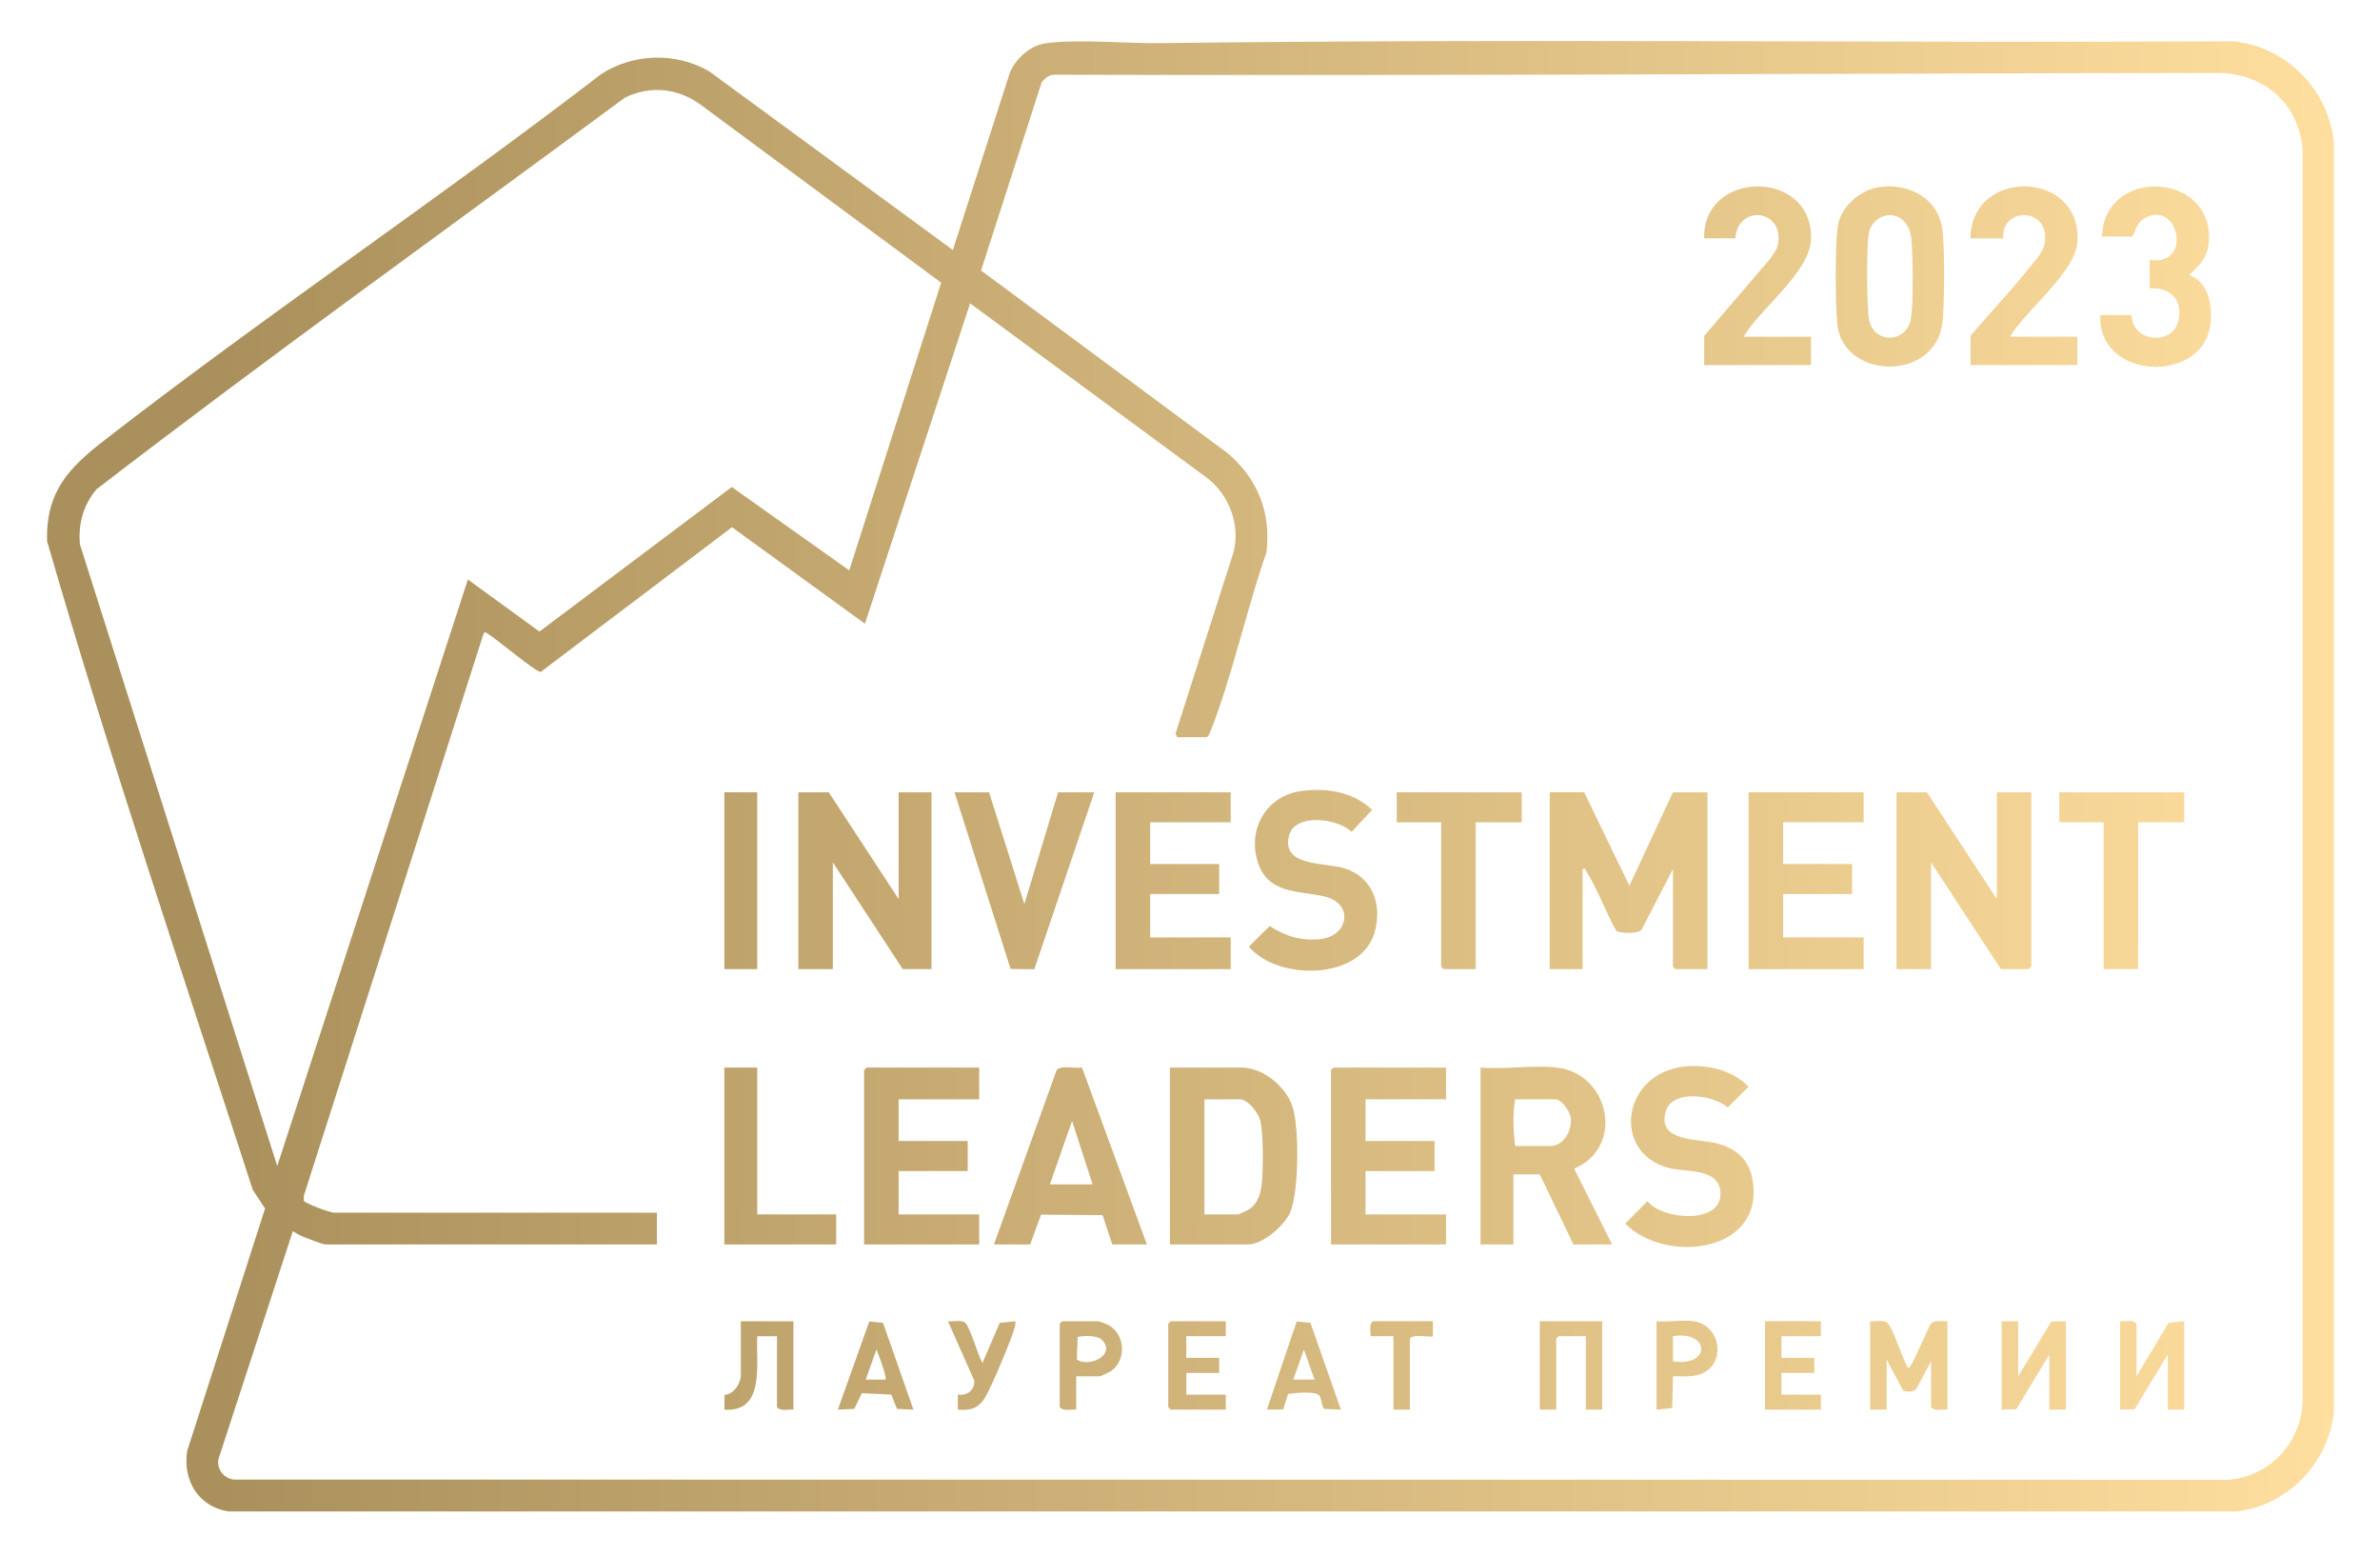 <svg width="49" height="32" viewBox="0 0 49 32" fill="none" xmlns="http://www.w3.org/2000/svg">
<g clip-path="url(#clip0_15765_473)">
<path d="M19.618 5.146L20.796 1.481C20.928 1.194 21.215 0.932 21.533 0.89C22.203 0.801 23.189 0.897 23.901 0.888C31.25 0.794 38.614 0.886 45.968 0.851C47.045 0.944 47.945 1.835 48.05 2.929V29.067C47.934 30.128 47.085 30.998 46.036 31.111H4.708C4.091 31.015 3.759 30.482 3.854 29.864L5.457 24.876L5.205 24.493C3.766 20.054 2.265 15.62 0.969 11.138C0.943 10.122 1.415 9.632 2.143 9.067C5.489 6.471 9.019 4.106 12.378 1.525C13.043 1.096 13.911 1.072 14.597 1.465L19.617 5.146H19.618ZM13.526 25.615H6.706C6.638 25.615 6.339 25.493 6.25 25.459C6.173 25.429 6.098 25.386 6.029 25.341L4.496 30.038C4.464 30.247 4.609 30.429 4.814 30.454L45.868 30.459C46.697 30.4 47.349 29.738 47.407 28.896V3.066C47.317 2.147 46.666 1.563 45.766 1.503C37.754 1.509 29.746 1.563 21.732 1.538C21.606 1.528 21.522 1.604 21.446 1.694L20.198 5.568L25.286 9.336C25.895 9.862 26.173 10.551 26.074 11.37C25.658 12.56 25.375 13.907 24.915 15.07C24.899 15.111 24.881 15.146 24.847 15.174H24.238L24.201 15.102L25.396 11.368C25.537 10.817 25.318 10.225 24.895 9.87L19.973 6.244L17.807 12.838L15.071 10.852L11.134 13.829C11.043 13.847 10.219 13.146 10.049 13.05C10.009 13.028 9.989 12.988 9.955 13.044L6.256 24.61L6.254 24.715C6.289 24.773 6.796 24.961 6.875 24.961H13.525V25.614L13.526 25.615ZM17.485 11.739L19.377 5.819L14.464 2.184C13.989 1.818 13.399 1.744 12.86 2.014C9.233 4.695 5.555 7.323 1.984 10.073C1.715 10.4 1.606 10.782 1.646 11.207L5.708 24.001L9.633 11.928L11.106 13L15.066 10.024L17.485 11.74V11.739Z" fill="url(#paint0_linear_15765_473)"/>
<path d="M32.615 16.308L33.546 18.231L34.443 16.308H35.154V19.948H34.494L34.443 19.897V17.887L33.797 19.137C33.728 19.228 33.334 19.211 33.275 19.158C33.059 18.773 32.892 18.3 32.657 17.931C32.636 17.897 32.661 17.87 32.582 17.887V19.948H31.905V16.307H32.615L32.615 16.308Z" fill="url(#paint1_linear_15765_473)"/>
<path d="M41.111 18.505V16.308H41.821V19.896L41.771 19.948H41.195L39.757 17.75V19.948H39.046V16.308H39.672L41.111 18.505Z" fill="url(#paint2_linear_15765_473)"/>
<path d="M18.501 18.505V16.308H19.178V19.948H18.586L17.147 17.75V19.948H16.437V16.308H17.063L18.501 18.505Z" fill="url(#paint3_linear_15765_473)"/>
<path d="M32.057 21.974C33.144 22.105 33.456 23.614 32.409 24.055L33.19 25.615H32.395L31.701 24.172H31.159V25.615H30.482V21.974C30.979 22.017 31.57 21.916 32.056 21.974H32.057ZM31.193 23.588H31.921C32.197 23.588 32.378 23.257 32.336 22.995C32.315 22.867 32.15 22.627 32.023 22.627H31.193C31.141 22.948 31.156 23.267 31.193 23.588V23.588Z" fill="url(#paint4_linear_15765_473)"/>
<path d="M24.086 25.615V21.974H25.558C25.994 21.974 26.465 22.352 26.606 22.765C26.753 23.19 26.744 24.541 26.563 24.952C26.439 25.231 26 25.615 25.693 25.615H24.086ZM24.797 24.996H25.491C25.506 24.996 25.692 24.907 25.722 24.888C25.905 24.766 25.964 24.54 25.982 24.328C26.006 24.052 26.013 23.303 25.945 23.058C25.901 22.898 25.692 22.627 25.524 22.627H24.797V24.996Z" fill="url(#paint5_linear_15765_473)"/>
<path d="M25.338 16.308V16.925H23.68V17.784H25.101V18.402H23.68V19.295H25.338V19.948H22.969V16.308H25.338Z" fill="url(#paint6_linear_15765_473)"/>
<path d="M38.369 16.308V16.925H36.711V17.784H38.132V18.402H36.711V19.295H38.369V19.948H36V16.308H38.369Z" fill="url(#paint7_linear_15765_473)"/>
<path d="M29.772 21.974V22.627H28.114V23.485H29.535V24.104H28.114V24.996H29.772V25.615H27.403V22.026L27.453 21.974H29.772Z" fill="url(#paint8_linear_15765_473)"/>
<path d="M20.16 21.974V22.627H18.501V23.485H19.923V24.104H18.501V24.996H20.16V25.615H17.79V22.026L17.841 21.974H20.16Z" fill="url(#paint9_linear_15765_473)"/>
<path d="M20.464 25.615L21.753 22.029C21.834 21.917 22.142 22.001 22.276 21.972L23.612 25.615H22.901L22.7 25.012L21.434 25.001L21.209 25.615H20.464V25.615ZM22.495 24.378L22.072 23.073L21.615 24.378H22.495Z" fill="url(#paint10_linear_15765_473)"/>
<path d="M38.699 3.849C39.307 3.765 39.923 4.089 39.994 4.75C40.04 5.185 40.035 6.165 39.995 6.606C39.881 7.865 37.95 7.829 37.827 6.674C37.785 6.282 37.776 4.996 37.842 4.629C37.913 4.232 38.316 3.902 38.699 3.849H38.699ZM38.869 4.431C38.678 4.448 38.512 4.602 38.478 4.793C38.423 5.101 38.438 6.166 38.469 6.503C38.524 7.101 39.257 7.076 39.342 6.562C39.396 6.237 39.382 5.27 39.352 4.921C39.328 4.651 39.159 4.406 38.869 4.431V4.431Z" fill="url(#paint11_linear_15765_473)"/>
<path d="M26.785 16.282C27.301 16.211 27.863 16.296 28.249 16.669L27.827 17.123C27.552 16.846 26.663 16.726 26.539 17.199C26.371 17.844 27.285 17.75 27.674 17.87C28.259 18.051 28.465 18.62 28.3 19.193C28.014 20.187 26.302 20.188 25.712 19.485L26.139 19.061C26.471 19.271 26.782 19.371 27.183 19.33C27.764 19.27 27.883 18.596 27.27 18.452C26.731 18.326 26.095 18.412 25.889 17.724C25.683 17.035 26.096 16.377 26.786 16.282L26.785 16.282Z" fill="url(#paint12_linear_15765_473)"/>
<path d="M34.707 21.95C35.152 21.908 35.683 22.031 35.999 22.369L35.572 22.795C35.282 22.54 34.437 22.413 34.296 22.872C34.102 23.504 34.962 23.437 35.33 23.53C35.744 23.634 36.017 23.863 36.086 24.308C36.321 25.804 34.267 26.015 33.462 25.185L33.918 24.723C34.223 25.12 35.513 25.214 35.417 24.507C35.355 24.044 34.721 24.129 34.38 24.047C33.168 23.754 33.377 22.075 34.706 21.95L34.707 21.95Z" fill="url(#paint13_linear_15765_473)"/>
<path d="M20.363 16.308L21.09 18.609L21.784 16.308H22.529L21.295 19.95L20.806 19.944L19.652 16.308H20.363Z" fill="url(#paint14_linear_15765_473)"/>
<path d="M43.277 4.871C43.312 3.423 45.598 3.528 45.476 4.991C45.451 5.293 45.281 5.474 45.071 5.66C45.468 5.813 45.548 6.253 45.512 6.641C45.395 7.92 43.172 7.834 43.243 6.485H43.886C43.89 7.032 44.711 7.132 44.845 6.616C44.958 6.179 44.681 5.904 44.258 5.936V5.351C45.167 5.484 44.842 4.083 44.145 4.498C43.984 4.594 43.984 4.723 43.903 4.87H43.277L43.277 4.871Z" fill="url(#paint15_linear_15765_473)"/>
<path d="M35.898 6.931H37.286V7.515H35.086V6.914L36.439 5.333C36.485 5.267 36.574 5.151 36.593 5.078C36.788 4.329 35.789 4.169 35.728 4.905H35.085C35.055 3.483 37.329 3.473 37.286 4.92C37.266 5.608 36.227 6.357 35.898 6.931L35.898 6.931Z" fill="url(#paint16_linear_15765_473)"/>
<path d="M41.381 6.931H42.769V7.515H40.569V6.914C40.965 6.44 41.402 5.99 41.786 5.505C41.94 5.312 42.108 5.158 42.107 4.888C42.107 4.248 41.188 4.298 41.246 4.905H40.569C40.579 3.442 42.882 3.489 42.769 4.991C42.721 5.613 41.699 6.393 41.381 6.932V6.931Z" fill="url(#paint17_linear_15765_473)"/>
<path d="M44.969 16.308V16.925H44.021V19.948H43.31V16.925H42.397V16.308H44.969Z" fill="url(#paint18_linear_15765_473)"/>
<path d="M31.329 16.308V16.925H30.381V19.948H29.721L29.671 19.896V16.925H28.756V16.308H31.329Z" fill="url(#paint19_linear_15765_473)"/>
<path d="M15.59 21.974V24.996H17.215V25.615H14.913V21.974H15.59Z" fill="url(#paint20_linear_15765_473)"/>
<path d="M15.59 16.308H14.913V19.948H15.59V16.308Z" fill="url(#paint21_linear_15765_473)"/>
<path d="M38.504 27.195C38.609 27.209 38.782 27.158 38.86 27.229C38.976 27.334 39.171 27.983 39.283 28.156C39.344 28.203 39.709 27.287 39.755 27.244C39.849 27.157 39.977 27.204 40.095 27.195V29.015C39.984 29.002 39.837 29.058 39.757 28.963V28.019L39.454 28.588C39.388 28.66 39.274 28.645 39.187 28.631L38.843 27.985V29.015H38.504V27.195Z" fill="url(#paint22_linear_15765_473)"/>
<path d="M41.55 27.195V28.328L42.234 27.202L42.532 27.195V29.015H42.193V27.881L41.51 29.007L41.212 29.015V27.195H41.55Z" fill="url(#paint23_linear_15765_473)"/>
<path d="M43.987 28.328L44.647 27.228L44.969 27.194V29.015H44.631V27.881L43.947 29.007L43.649 29.015V27.194C43.761 27.207 43.907 27.152 43.988 27.246V28.328L43.987 28.328Z" fill="url(#paint24_linear_15765_473)"/>
<path d="M32.987 27.195V29.015H32.649V27.503H32.09L32.04 27.555V29.015H31.701V27.195H32.987Z" fill="url(#paint25_linear_15765_473)"/>
<path d="M16.335 27.195V29.015C16.224 29.002 16.077 29.058 15.997 28.963V27.504H15.59C15.562 28.067 15.76 29.074 14.913 29.015L14.918 28.71C15.102 28.705 15.252 28.474 15.252 28.311V27.195H16.335Z" fill="url(#paint26_linear_15765_473)"/>
<path d="M25.237 27.195V27.503H24.424V27.95H25.101V28.259H24.424V28.706H25.237V29.015H24.103L24.052 28.963V27.246L24.103 27.195H25.237Z" fill="url(#paint27_linear_15765_473)"/>
<path d="M37.489 27.195V27.503H36.677V27.95H37.354V28.259H36.677V28.706H37.489V29.015H36.338V27.195H37.489Z" fill="url(#paint28_linear_15765_473)"/>
<path d="M22.157 28.328V29.015C22.045 29.002 21.899 29.058 21.818 28.963V27.246L21.869 27.195H22.613C22.623 27.195 22.763 27.245 22.789 27.257C23.17 27.43 23.211 28.007 22.857 28.232C22.831 28.248 22.659 28.328 22.647 28.328H22.156H22.157ZM22.689 27.582C22.591 27.482 22.319 27.489 22.188 27.518L22.171 27.986C22.439 28.152 22.983 27.882 22.689 27.582Z" fill="url(#paint29_linear_15765_473)"/>
<path d="M27.605 29.015L27.266 28.999C27.218 28.967 27.208 28.788 27.163 28.726C27.091 28.626 26.651 28.671 26.519 28.692L26.418 29.011L26.083 29.015L26.697 27.2L26.98 27.229L27.606 29.015L27.605 29.015ZM27.064 28.396L26.845 27.779L26.625 28.397H27.064V28.396Z" fill="url(#paint30_linear_15765_473)"/>
<path d="M18.806 29.015L18.466 28.999L18.35 28.705L17.744 28.676L17.588 28.998L17.25 29.015L17.897 27.2L18.18 27.229L18.806 29.015L18.806 29.015ZM18.23 28.396C18.267 28.358 18.083 27.86 18.044 27.778L17.824 28.396H18.23Z" fill="url(#paint31_linear_15765_473)"/>
<path d="M34.866 27.195C35.471 27.281 35.548 28.157 34.944 28.304C34.777 28.345 34.611 28.324 34.443 28.328L34.428 28.982L34.105 29.015V27.194C34.342 27.219 34.636 27.161 34.866 27.194L34.866 27.195ZM34.443 28.019C35.22 28.146 35.215 27.381 34.443 27.503V28.019Z" fill="url(#paint32_linear_15765_473)"/>
<path d="M20.228 28.053L20.582 27.228L20.904 27.195C20.91 27.243 20.901 27.287 20.889 27.333C20.811 27.601 20.428 28.512 20.289 28.751C20.15 28.99 19.981 29.037 19.72 29.015V28.706C19.909 28.73 20.069 28.62 20.058 28.417L19.517 27.195C19.621 27.209 19.794 27.158 19.873 27.228C19.976 27.321 20.131 27.898 20.228 28.053H20.228Z" fill="url(#paint33_linear_15765_473)"/>
<path d="M29.501 27.195V27.504C29.47 27.536 29.087 27.446 29.027 27.555V29.015H28.689V27.503H28.215C28.224 27.4 28.177 27.268 28.266 27.194H29.501L29.501 27.195Z" fill="url(#paint34_linear_15765_473)"/>
</g>
<defs>
<linearGradient id="paint0_linear_15765_473" x1="1.332" y1="14.866" x2="48.145" y2="14.989" gradientUnits="userSpaceOnUse">
<stop offset="0.068" stop-color="#AA905C"/>
<stop offset="1" stop-color="#FFDF9F"/>
</linearGradient>
<linearGradient id="paint1_linear_15765_473" x1="1.332" y1="14.866" x2="48.145" y2="14.989" gradientUnits="userSpaceOnUse">
<stop offset="0.068" stop-color="#AA905C"/>
<stop offset="1" stop-color="#FFDF9F"/>
</linearGradient>
<linearGradient id="paint2_linear_15765_473" x1="1.332" y1="14.866" x2="48.145" y2="14.989" gradientUnits="userSpaceOnUse">
<stop offset="0.068" stop-color="#AA905C"/>
<stop offset="1" stop-color="#FFDF9F"/>
</linearGradient>
<linearGradient id="paint3_linear_15765_473" x1="1.332" y1="14.866" x2="48.145" y2="14.989" gradientUnits="userSpaceOnUse">
<stop offset="0.068" stop-color="#AA905C"/>
<stop offset="1" stop-color="#FFDF9F"/>
</linearGradient>
<linearGradient id="paint4_linear_15765_473" x1="1.332" y1="14.866" x2="48.145" y2="14.989" gradientUnits="userSpaceOnUse">
<stop offset="0.068" stop-color="#AA905C"/>
<stop offset="1" stop-color="#FFDF9F"/>
</linearGradient>
<linearGradient id="paint5_linear_15765_473" x1="1.332" y1="14.866" x2="48.145" y2="14.989" gradientUnits="userSpaceOnUse">
<stop offset="0.068" stop-color="#AA905C"/>
<stop offset="1" stop-color="#FFDF9F"/>
</linearGradient>
<linearGradient id="paint6_linear_15765_473" x1="1.332" y1="14.866" x2="48.145" y2="14.989" gradientUnits="userSpaceOnUse">
<stop offset="0.068" stop-color="#AA905C"/>
<stop offset="1" stop-color="#FFDF9F"/>
</linearGradient>
<linearGradient id="paint7_linear_15765_473" x1="1.332" y1="14.866" x2="48.145" y2="14.989" gradientUnits="userSpaceOnUse">
<stop offset="0.068" stop-color="#AA905C"/>
<stop offset="1" stop-color="#FFDF9F"/>
</linearGradient>
<linearGradient id="paint8_linear_15765_473" x1="1.332" y1="14.866" x2="48.145" y2="14.989" gradientUnits="userSpaceOnUse">
<stop offset="0.068" stop-color="#AA905C"/>
<stop offset="1" stop-color="#FFDF9F"/>
</linearGradient>
<linearGradient id="paint9_linear_15765_473" x1="1.332" y1="14.866" x2="48.145" y2="14.989" gradientUnits="userSpaceOnUse">
<stop offset="0.068" stop-color="#AA905C"/>
<stop offset="1" stop-color="#FFDF9F"/>
</linearGradient>
<linearGradient id="paint10_linear_15765_473" x1="1.332" y1="14.866" x2="48.145" y2="14.989" gradientUnits="userSpaceOnUse">
<stop offset="0.068" stop-color="#AA905C"/>
<stop offset="1" stop-color="#FFDF9F"/>
</linearGradient>
<linearGradient id="paint11_linear_15765_473" x1="1.332" y1="14.866" x2="48.145" y2="14.989" gradientUnits="userSpaceOnUse">
<stop offset="0.068" stop-color="#AA905C"/>
<stop offset="1" stop-color="#FFDF9F"/>
</linearGradient>
<linearGradient id="paint12_linear_15765_473" x1="1.332" y1="14.866" x2="48.145" y2="14.989" gradientUnits="userSpaceOnUse">
<stop offset="0.068" stop-color="#AA905C"/>
<stop offset="1" stop-color="#FFDF9F"/>
</linearGradient>
<linearGradient id="paint13_linear_15765_473" x1="1.332" y1="14.866" x2="48.145" y2="14.989" gradientUnits="userSpaceOnUse">
<stop offset="0.068" stop-color="#AA905C"/>
<stop offset="1" stop-color="#FFDF9F"/>
</linearGradient>
<linearGradient id="paint14_linear_15765_473" x1="1.332" y1="14.866" x2="48.145" y2="14.989" gradientUnits="userSpaceOnUse">
<stop offset="0.068" stop-color="#AA905C"/>
<stop offset="1" stop-color="#FFDF9F"/>
</linearGradient>
<linearGradient id="paint15_linear_15765_473" x1="1.332" y1="14.866" x2="48.145" y2="14.989" gradientUnits="userSpaceOnUse">
<stop offset="0.068" stop-color="#AA905C"/>
<stop offset="1" stop-color="#FFDF9F"/>
</linearGradient>
<linearGradient id="paint16_linear_15765_473" x1="1.332" y1="14.866" x2="48.145" y2="14.989" gradientUnits="userSpaceOnUse">
<stop offset="0.068" stop-color="#AA905C"/>
<stop offset="1" stop-color="#FFDF9F"/>
</linearGradient>
<linearGradient id="paint17_linear_15765_473" x1="1.332" y1="14.866" x2="48.145" y2="14.989" gradientUnits="userSpaceOnUse">
<stop offset="0.068" stop-color="#AA905C"/>
<stop offset="1" stop-color="#FFDF9F"/>
</linearGradient>
<linearGradient id="paint18_linear_15765_473" x1="1.332" y1="14.866" x2="48.145" y2="14.989" gradientUnits="userSpaceOnUse">
<stop offset="0.068" stop-color="#AA905C"/>
<stop offset="1" stop-color="#FFDF9F"/>
</linearGradient>
<linearGradient id="paint19_linear_15765_473" x1="1.332" y1="14.866" x2="48.145" y2="14.989" gradientUnits="userSpaceOnUse">
<stop offset="0.068" stop-color="#AA905C"/>
<stop offset="1" stop-color="#FFDF9F"/>
</linearGradient>
<linearGradient id="paint20_linear_15765_473" x1="1.332" y1="14.866" x2="48.145" y2="14.989" gradientUnits="userSpaceOnUse">
<stop offset="0.068" stop-color="#AA905C"/>
<stop offset="1" stop-color="#FFDF9F"/>
</linearGradient>
<linearGradient id="paint21_linear_15765_473" x1="1.332" y1="14.866" x2="48.145" y2="14.989" gradientUnits="userSpaceOnUse">
<stop offset="0.068" stop-color="#AA905C"/>
<stop offset="1" stop-color="#FFDF9F"/>
</linearGradient>
<linearGradient id="paint22_linear_15765_473" x1="1.332" y1="14.866" x2="48.145" y2="14.989" gradientUnits="userSpaceOnUse">
<stop offset="0.068" stop-color="#AA905C"/>
<stop offset="1" stop-color="#FFDF9F"/>
</linearGradient>
<linearGradient id="paint23_linear_15765_473" x1="1.332" y1="14.866" x2="48.145" y2="14.989" gradientUnits="userSpaceOnUse">
<stop offset="0.068" stop-color="#AA905C"/>
<stop offset="1" stop-color="#FFDF9F"/>
</linearGradient>
<linearGradient id="paint24_linear_15765_473" x1="1.332" y1="14.866" x2="48.145" y2="14.989" gradientUnits="userSpaceOnUse">
<stop offset="0.068" stop-color="#AA905C"/>
<stop offset="1" stop-color="#FFDF9F"/>
</linearGradient>
<linearGradient id="paint25_linear_15765_473" x1="1.332" y1="14.866" x2="48.145" y2="14.989" gradientUnits="userSpaceOnUse">
<stop offset="0.068" stop-color="#AA905C"/>
<stop offset="1" stop-color="#FFDF9F"/>
</linearGradient>
<linearGradient id="paint26_linear_15765_473" x1="1.332" y1="14.866" x2="48.145" y2="14.989" gradientUnits="userSpaceOnUse">
<stop offset="0.068" stop-color="#AA905C"/>
<stop offset="1" stop-color="#FFDF9F"/>
</linearGradient>
<linearGradient id="paint27_linear_15765_473" x1="1.332" y1="14.866" x2="48.145" y2="14.989" gradientUnits="userSpaceOnUse">
<stop offset="0.068" stop-color="#AA905C"/>
<stop offset="1" stop-color="#FFDF9F"/>
</linearGradient>
<linearGradient id="paint28_linear_15765_473" x1="1.332" y1="14.866" x2="48.145" y2="14.989" gradientUnits="userSpaceOnUse">
<stop offset="0.068" stop-color="#AA905C"/>
<stop offset="1" stop-color="#FFDF9F"/>
</linearGradient>
<linearGradient id="paint29_linear_15765_473" x1="1.332" y1="14.866" x2="48.145" y2="14.989" gradientUnits="userSpaceOnUse">
<stop offset="0.068" stop-color="#AA905C"/>
<stop offset="1" stop-color="#FFDF9F"/>
</linearGradient>
<linearGradient id="paint30_linear_15765_473" x1="1.332" y1="14.866" x2="48.145" y2="14.989" gradientUnits="userSpaceOnUse">
<stop offset="0.068" stop-color="#AA905C"/>
<stop offset="1" stop-color="#FFDF9F"/>
</linearGradient>
<linearGradient id="paint31_linear_15765_473" x1="1.332" y1="14.866" x2="48.145" y2="14.989" gradientUnits="userSpaceOnUse">
<stop offset="0.068" stop-color="#AA905C"/>
<stop offset="1" stop-color="#FFDF9F"/>
</linearGradient>
<linearGradient id="paint32_linear_15765_473" x1="1.332" y1="14.866" x2="48.145" y2="14.989" gradientUnits="userSpaceOnUse">
<stop offset="0.068" stop-color="#AA905C"/>
<stop offset="1" stop-color="#FFDF9F"/>
</linearGradient>
<linearGradient id="paint33_linear_15765_473" x1="1.332" y1="14.866" x2="48.145" y2="14.989" gradientUnits="userSpaceOnUse">
<stop offset="0.068" stop-color="#AA905C"/>
<stop offset="1" stop-color="#FFDF9F"/>
</linearGradient>
<linearGradient id="paint34_linear_15765_473" x1="1.332" y1="14.866" x2="48.145" y2="14.989" gradientUnits="userSpaceOnUse">
<stop offset="0.068" stop-color="#AA905C"/>
<stop offset="1" stop-color="#FFDF9F"/>
</linearGradient>
<clipPath id="clip0_15765_473">
<rect width="47.082" height="30.267" fill="white" transform="translate(0.969 0.844)"/>
</clipPath>
</defs>
</svg>
